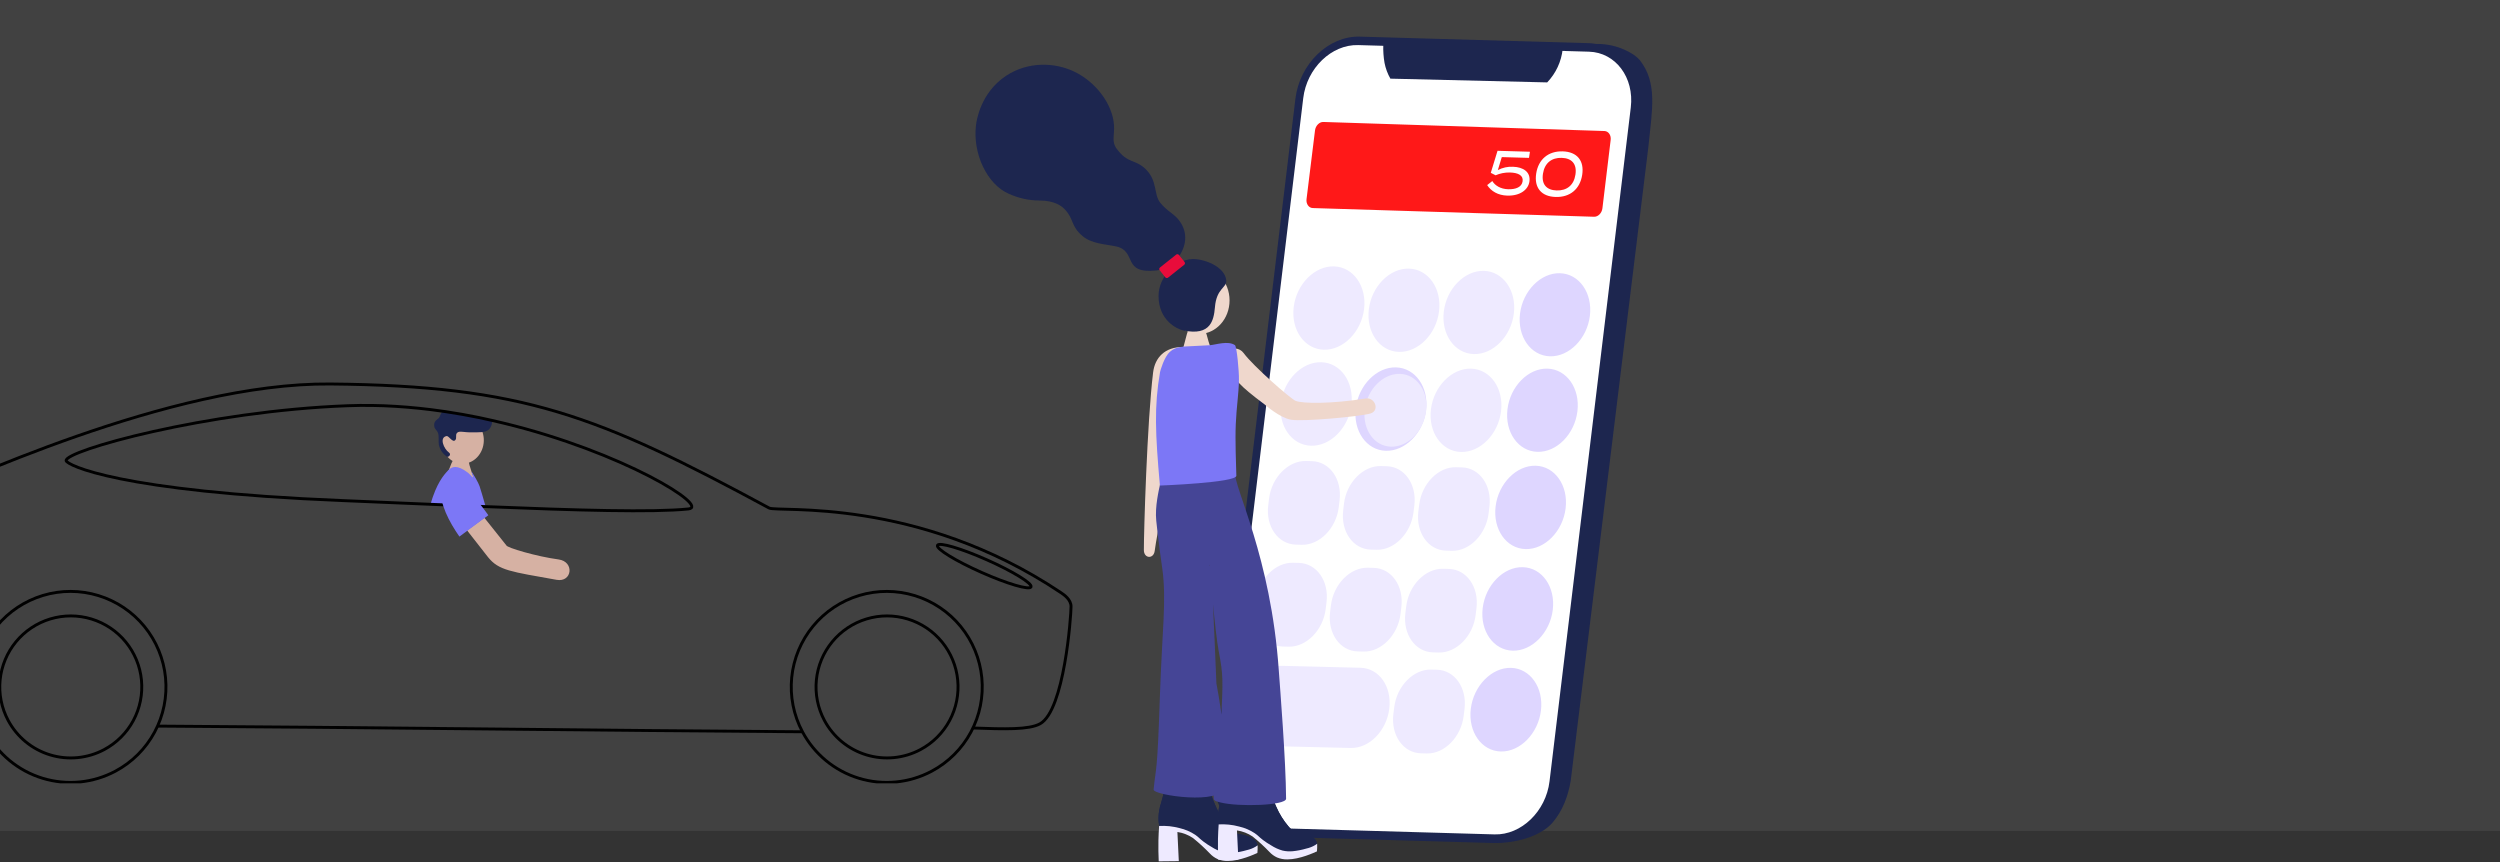 <?xml version="1.0" encoding="utf-8"?>
<svg xmlns="http://www.w3.org/2000/svg" fill="none" height="471" viewBox="0 0 1366 471" width="1366">
<rect x="0" y="0" width="1366" height="471" fill="#333333" stroke="none"/>
<rect fill="#C4C4C4" fill-opacity="0.1" height="454" width="1366"/>
<g clip-path="url(#clip0_5285_10217)">
<path d="M264.35 240.942C264.555 233.889 259.549 228.021 253.167 227.835C246.785 227.649 241.445 233.216 241.24 240.269C241.034 247.322 246.041 253.19 252.422 253.376C258.804 253.562 264.144 247.995 264.35 240.942Z" fill="#D6B1A3"/>
<path d="M261.67 267.288C258.198 260.312 256.318 254.096 255.958 251.528C255.822 250.584 250.102 250.048 247.958 250.728C247.958 250.728 246.294 252.8 243.158 263.072C242.67 264.672 241.398 267.792 240.758 269.784" fill="#D6B1A3"/>
<path d="M265.347 276.808C255.603 276.416 245.523 276.008 235.211 275.544C238.531 264.048 242.411 259.544 244.955 256.92C246.907 254.928 249.803 253.768 255.715 258.312C257.315 259.536 259.507 263.064 257.899 258.688C257.763 258.312 257.587 257.8 257.587 257.8C257.76 257.87 257.905 257.993 258.003 258.152C258.683 259.176 261.395 263.688 262.059 265.712C262.883 268.232 264.043 272.2 265.347 276.808Z" fill="#7C77F6"/>
<path d="M267.238 234.599C265.118 236.567 261.342 236.151 258.238 236.239C253.318 236.375 250.87 235.151 249.678 236.591C248.662 237.823 249.814 239.447 248.686 240.543C247.214 241.967 245.254 238.015 243.982 238.271C239.822 239.071 242.59 245.335 245.262 247.231C246.742 248.287 245.262 249.671 244.382 249.631C243.218 248.901 242.212 247.945 241.425 246.82C240.637 245.694 240.084 244.422 239.798 243.079C239.446 241.479 239.99 238.095 239.302 236.519C238.334 234.311 237.158 234.591 237.23 231.903C237.294 229.719 239.63 228.863 240.014 228.087C240.457 226.902 241.034 225.772 241.734 224.719C242.422 224.807 243.11 224.911 243.798 225.015C249.806 225.911 255.734 226.975 261.558 228.159C264.011 228.665 266.446 229.199 268.862 229.759C268.938 230.634 268.833 231.515 268.553 232.348C268.274 233.18 267.826 233.947 267.238 234.599V234.599Z" fill="#1D264F"/>
<path d="M63.011 421.399C72.124 416.552 79.594 409.112 84.477 400.019C89.361 390.926 91.439 380.59 90.447 370.316C89.456 360.043 85.44 350.294 78.908 342.303C72.376 334.312 63.621 328.437 53.75 325.421C43.88 322.406 33.336 322.385 23.453 325.362C13.571 328.339 4.793 334.18 -1.77 342.145C-8.333 350.111 -12.387 359.844 -13.418 370.114C-14.45 380.383 -12.413 390.728 -7.565 399.839C-4.347 405.89 0.031 411.247 5.32 415.605C10.608 419.963 16.704 423.236 23.257 425.238C29.811 427.24 36.695 427.932 43.516 427.273C50.337 426.614 56.962 424.619 63.011 421.399V421.399Z" stroke="black" stroke-miterlimit="10" stroke-width="1.6"/>
<path d="M56.913 409.585C63.687 405.978 69.238 400.443 72.866 393.68C76.494 386.917 78.035 379.231 77.294 371.592C76.553 363.954 73.563 356.707 68.703 350.767C63.843 344.828 57.331 340.464 49.99 338.226C42.649 335.987 34.81 335.977 27.463 338.194C20.116 340.412 13.592 344.759 8.715 350.684C3.839 356.61 0.829 363.849 0.067 371.485C-0.695 379.122 0.824 386.812 4.433 393.585C6.828 398.082 10.085 402.063 14.019 405.301C17.953 408.538 22.486 410.97 27.359 412.455C32.232 413.941 37.351 414.452 42.422 413.96C47.492 413.467 52.417 411.981 56.913 409.585Z" stroke="black" stroke-miterlimit="10" stroke-width="1.6"/>
<path d="M509.033 421.4C518.144 416.552 525.613 409.111 530.496 400.018C535.378 390.925 537.454 380.589 536.462 370.316C535.47 360.043 531.454 350.295 524.922 342.305C518.39 334.314 509.635 328.44 499.764 325.425C489.894 322.41 479.351 322.389 469.469 325.366C459.587 328.343 450.809 334.183 444.246 342.148C437.683 350.114 433.629 359.846 432.597 370.115C431.566 380.384 433.602 390.728 438.449 399.84C444.951 412.058 456.04 421.193 469.277 425.236C482.513 429.28 496.814 427.9 509.033 421.4Z" stroke="black" stroke-miterlimit="10" stroke-width="1.6"/>
<path d="M502.913 409.585C509.687 405.978 515.238 400.443 518.866 393.68C522.494 386.917 524.035 379.231 523.294 371.592C522.553 363.954 519.563 356.707 514.703 350.767C509.843 344.828 503.331 340.464 495.99 338.226C488.649 335.987 480.81 335.977 473.463 338.194C466.116 340.412 459.592 344.759 454.715 350.684C449.839 356.61 446.829 363.849 446.067 371.485C445.305 379.122 446.824 386.812 450.433 393.585C455.272 402.665 463.518 409.452 473.36 412.452C483.201 415.452 493.832 414.421 502.913 409.585V409.585Z" stroke="black" stroke-miterlimit="10" stroke-width="1.6"/>
<path d="M-9.591 395.52C-11.991 396.376 -47.31 395.752 -48.959 393.176C-58.614 378.112 -61.327 347.385 -61.191 342.537C-60.55 318.681 -58.55 278.473 -51.99 275.881C-24.087 264.873 92.626 209.001 180.489 209.809C285.769 210.785 326.634 227.041 420.25 277.585C424.77 280.025 501.05 271.185 579.618 323.785C581.538 325.065 585.218 327.641 585.218 331.401C585.218 336.529 581.562 388.096 568.314 395.456C562.282 398.808 548.81 398.408 531.65 397.776" stroke="black" stroke-miterlimit="10" stroke-width="1.6"/>
<path d="M438.446 399.842C336.846 399.21 192.598 397.354 86.102 396.738" stroke="black" stroke-miterlimit="10" stroke-width="1.6"/>
<path d="M376.137 278.091C356.617 280.075 315.337 278.851 265.345 276.811C255.601 276.419 245.521 276.011 235.209 275.547C219.657 274.883 203.561 274.187 187.257 273.523C64.201 268.539 36.617 254.011 36.137 251.739C34.993 246.379 113.025 224.539 190.009 221.691C198.729 221.363 207.457 221.491 216.105 222.027C224.753 222.563 233.321 223.451 241.705 224.675C242.393 224.763 243.081 224.867 243.769 224.971C249.777 225.867 255.705 226.931 261.529 228.115C263.983 228.622 266.417 229.155 268.833 229.715C270.985 230.203 273.121 230.699 275.233 231.219C340.329 247.011 388.233 276.859 376.137 278.091Z" stroke="black" stroke-miterlimit="10" stroke-width="1.6"/>
<path d="M563.358 320.697C564.196 318.812 553.426 312.195 539.302 305.919C525.179 299.643 513.05 296.083 512.212 297.969C511.375 299.854 522.145 306.471 536.268 312.747C550.391 319.023 562.52 322.583 563.358 320.697Z" stroke="black" stroke-miterlimit="10" stroke-width="1.6"/>
<path d="M305.187 305.679C293.187 304.079 276.803 299.223 276.659 297.975L264.611 282.855L255.195 289.784C255.195 289.784 262.779 299.56 266.635 304.399C272.515 311.767 279.139 312.335 304.131 316.815C312.659 318.351 314.019 306.863 305.187 305.679Z" fill="#D6B1A3"/>
<path d="M266.822 281.537C265.038 278.921 262.998 276.441 256.622 267.938C248.406 256.97 241.422 259.642 240.838 266.794C240.182 275.17 245.35 285.041 251.014 293.193L266.822 281.537Z" fill="#7C77F6"/>
</g>
<g clip-path="url(#clip1_5285_10217)">
<path d="M872.442 23.998C884.001 23.871 893.362 29.542 895.962 32.828C905.706 45.22 902.803 59.487 900.666 80.366L858.229 426.728C856.825 434.792 853.989 442.856 848.317 449.475C841.651 457.277 827.344 460.731 817.405 460.563C798.341 460.234 850.71 330.269 863.572 162.081C868.027 103.812 857.403 24.166 872.442 23.998Z" fill="#1D264F"/>
<path d="M815.35 460.604L690.284 457.036C673.249 456.545 661.2 440.471 663.505 421.312L707.81 53.963C710.122 34.805 725.954 19.53 742.989 20.014L868.055 23.582C885.09 24.073 897.14 40.147 894.828 59.306L850.523 426.654C848.218 445.813 832.379 461.088 815.35 460.604Z" fill="#1D264F"/>
<path d="M816.645 455.913L690.585 452.311C676.043 451.902 665.754 438.199 667.737 421.829L712.089 53.614C714.058 37.264 727.545 24.221 742.114 24.637L868.215 28.239C882.75 28.656 893.038 42.351 891.063 58.721L846.657 426.943C844.701 443.327 831.187 456.33 816.645 455.913Z" fill="white"/>
<path d="M755.832 24.563C755.721 27.837 755.947 31.113 756.504 34.34C757.09 37.375 758.171 40.292 759.703 42.976L845.383 45.025C850.147 40.054 853.125 33.641 853.85 26.794" fill="#1D264F"/>
<path d="M871.011 118.435L717.317 113.684C715.106 113.617 713.568 111.426 713.89 108.812L718.52 71.261C718.843 68.654 720.906 66.557 723.117 66.644L876.662 71.59C878.846 71.664 880.378 73.841 880.069 76.442L875.56 113.832C875.244 116.426 873.201 118.503 871.011 118.435Z" fill="#FF1818"/>
<path d="M723.314 191.085C712.737 190.782 705.338 180.272 706.884 167.733C708.429 155.207 718.348 145.221 728.919 145.557C739.483 145.879 746.868 156.376 745.336 168.896C743.797 181.395 733.892 191.394 723.314 191.085Z" fill="#EEEAFF"/>
<path d="M764.346 192.274C753.789 191.972 746.403 181.468 747.936 168.949C749.474 156.436 759.36 146.457 769.91 146.773C780.454 147.089 787.826 157.579 786.3 170.078C784.775 182.59 774.896 192.583 764.346 192.274Z" fill="#EEEAFF"/>
<path d="M805.287 193.464C794.75 193.162 787.378 182.672 788.903 170.166C790.428 157.66 800.287 147.701 810.81 147.99C821.327 148.306 828.692 158.782 827.174 171.275C825.662 183.794 815.81 193.766 805.287 193.464Z" fill="#EEEAFF"/>
<path d="M846.891 194.686C836.381 194.377 829.016 183.901 830.534 171.408C832.046 158.922 841.878 148.97 852.381 149.286C862.871 149.602 870.223 160.038 868.717 172.544C867.212 185.009 857.394 194.975 846.891 194.686Z" fill="#DED6FF"/>
<path d="M841.978 388.222C840.466 400.782 830.602 410.862 820.058 410.613C809.508 410.365 802.115 399.861 803.641 387.295C805.166 374.722 815.065 364.655 825.582 364.917C836.119 365.186 843.497 375.669 841.978 388.222Z" fill="#DED6FF"/>
<path d="M848.442 333.2C846.93 345.739 837.079 355.792 826.542 355.53C816.005 355.268 808.62 344.778 810.145 332.218C811.664 319.672 821.529 309.632 832.059 309.908C842.589 310.183 849.954 320.66 848.442 333.2Z" fill="#DED6FF"/>
<path d="M855.458 277.753C853.946 290.272 844.108 300.298 833.584 300.023C823.054 299.747 815.676 289.271 817.194 276.725C818.713 264.199 828.571 254.186 839.088 254.475C849.605 254.764 856.97 265.247 855.458 277.753Z" fill="#DED6FF"/>
<path d="M861.906 224.705C860.401 237.204 850.569 247.203 840.053 246.881C829.536 246.592 822.164 236.129 823.683 223.596C825.201 211.09 835.046 201.111 845.556 201.42C856.06 201.743 863.418 212.212 861.906 224.705Z" fill="#DED6FF"/>
<path d="M761.816 386.408C763.228 374.863 772.313 365.616 781.976 365.858L785.155 365.939C794.839 366.174 801.619 375.804 800.221 387.335L799.758 391.119C798.36 402.657 789.288 411.951 779.598 411.689L776.419 411.615C766.715 411.386 759.928 401.743 761.333 390.191" fill="#EEEAFF"/>
<path d="M768.367 331.27C769.772 319.746 778.85 310.526 788.527 310.774L791.699 310.862C801.376 311.11 808.15 320.733 806.752 332.252L806.295 336.022C804.897 347.546 795.832 356.773 786.135 356.538L782.963 356.457C773.273 356.215 766.485 346.579 767.897 335.047" fill="#EEEAFF"/>
<path d="M775.462 275.723C776.867 264.212 785.939 255.019 795.622 255.287L798.794 255.375C808.457 255.637 815.224 265.253 813.833 276.751L813.377 280.521C811.979 292.019 802.927 301.225 793.25 300.97L790.045 300.863C780.361 300.607 773.581 290.977 774.985 279.466" fill="#EEEAFF"/>
<path d="M820.181 224.718C818.663 237.237 808.804 247.244 798.261 246.955C787.717 246.659 780.338 236.169 781.864 223.643C783.389 211.117 793.288 201.124 803.798 201.427C814.328 201.729 821.7 212.212 820.181 224.718Z" fill="#EEEAFF"/>
<path d="M727.223 330.72C728.641 319.181 737.747 309.948 747.451 310.203L750.629 310.284C760.326 310.539 767.113 320.176 765.702 331.701L765.245 335.477C763.834 347.016 754.742 356.256 745.038 356.014L741.853 355.933C732.142 355.698 725.349 346.048 726.76 334.503" fill="#EEEAFF"/>
<path d="M734.362 275.118C735.773 263.593 744.866 254.387 754.563 254.656L757.741 254.743C767.431 255.012 774.205 264.642 772.8 276.146L772.344 279.916C770.939 291.435 761.854 300.648 752.184 300.399L749.005 300.312C739.301 300.056 732.508 290.42 733.925 278.888" fill="#EEEAFF"/>
<path d="M779.207 224.059C777.682 236.592 767.783 246.612 757.226 246.316C746.662 246.027 739.27 235.524 740.803 222.978C742.342 210.445 752.226 200.439 762.804 200.741C773.354 201.043 780.733 211.54 779.207 224.059Z" fill="#DED6FF"/>
<path d="M686.252 328.025C687.677 316.473 696.803 307.233 706.534 307.489L709.719 307.569C719.443 307.824 726.23 317.468 724.819 329.013L724.355 332.789C722.937 344.334 713.818 353.588 704.087 353.346L700.902 353.265C691.165 353.023 684.358 343.367 685.782 331.808" fill="#EEEAFF"/>
<path d="M693.422 272.37C694.847 260.832 703.966 251.619 713.683 251.887L716.868 251.975C726.578 252.243 733.366 261.88 731.948 273.405L731.491 277.181C730.073 288.706 720.967 297.933 711.244 297.677L708.058 297.59C698.334 297.335 691.534 287.685 692.958 276.146" fill="#EEEAFF"/>
<path d="M738.399 221.264C736.854 233.81 726.975 243.836 716.358 243.548C705.76 243.252 698.362 232.735 699.907 220.182C701.453 207.629 711.385 197.616 721.969 197.919C732.546 198.228 739.931 208.731 738.399 221.264Z" fill="#EEEAFF"/>
<path d="M738.03 408.691L695.142 407.683C684.941 407.448 677.879 397.429 679.371 385.312C680.869 373.216 690.344 363.593 700.532 363.808L743.385 364.87C753.546 365.119 760.582 375.118 759.11 387.201C757.632 399.324 748.197 408.933 738.03 408.691Z" fill="#EEEAFF"/>
<path d="M700.344 424.302C700.344 424.302 701.238 425.613 701.486 425.21C701.654 424.941 702.118 423.462 701.399 423.241C701.049 423.133 700.814 423.496 700.626 423.825L700.344 424.302Z" fill="#C8C6DC"/>
<path d="M824.074 103.402C828.227 103.516 831.466 102.26 831.95 99.075C832.434 95.889 829.632 94.371 824.995 94.25C822.312 94.19 819.648 94.712 817.186 95.782L814.565 94.438L818.248 82.395L835.962 82.906L835.444 86.266L820.58 85.843L818.423 92.933C820.987 91.584 823.869 90.957 826.762 91.118C832.138 91.273 836.493 93.894 835.666 99.269C834.994 103.664 830.599 107.085 823.57 106.883C818.51 106.735 814.727 104.464 812.59 101.131L815.399 98.92C816.817 101.333 819.894 103.295 824.074 103.402Z" fill="white"/>
<path d="M839.377 94.801C840.566 87.073 845.989 82.47 853.865 82.705C861.741 82.94 865.706 87.799 864.516 95.526C863.327 103.255 857.931 107.851 850.028 107.623C842.125 107.394 838.187 102.522 839.377 94.801ZM860.82 95.412C861.728 89.532 858.771 86.414 853.314 86.253C847.858 86.092 843.98 89.022 843.073 94.902C842.166 100.782 845.089 103.9 850.572 104.061C856.056 104.222 859.927 101.279 860.82 95.412Z" fill="white"/>
<path d="M779.228 224.638C777.884 235.578 769.262 244.321 760.042 244.065C750.822 243.81 744.364 234.657 745.708 223.69C747.052 212.75 755.694 204.021 764.908 204.283C774.121 204.552 780.558 213.711 779.228 224.638Z" fill="#EEEAFF"/>
<path d="M646.512 189.599C636.48 189.505 631.056 195.399 630.062 203.469C626.742 230.652 624.968 291.501 625.008 300.547C625.008 305.251 630.317 305.593 630.922 301.044C633.617 280.702 654.408 189.68 646.512 189.599Z" fill="#EFD7CC"/>
<path d="M644.512 452.486C647.555 453.178 650.449 454.414 653.053 456.135C656.285 458.346 656.547 459.757 660.505 463.144C662.712 465.217 665.218 466.948 667.937 468.278C675.424 471.134 684.737 463.91 687.163 461.888C686.969 461.466 686.814 461.027 686.7 460.577V460.577C686.263 458.79 682.627 457.217 682.627 457.217C678.111 455.302 676.183 456.384 673.354 454.28C672.676 453.723 672.053 453.101 671.492 452.426C668.741 449.194 666.487 445.57 664.806 441.674C664.268 440.504 663.354 438.462 662.575 436.479C660.398 430.431 660.525 424.961 661.069 415.741C661.54 407.758 662.064 400.957 662.528 395.742C654.183 394.567 645.732 394.331 637.335 395.037C636.078 395.144 634.842 395.279 633.632 395.427C634.096 401.186 634.687 405.937 635.11 409.122C636.683 420.452 637.798 422.381 636.992 427.636C636.36 431.389 635.501 435.101 634.418 438.75C633.531 441.381 633.053 444.133 633 446.909C632.998 448.391 633.124 449.87 633.376 451.33C637.126 451.121 640.885 451.511 644.512 452.486V452.486Z" fill="#1D264F"/>
<path d="M644.508 452.486C647.551 453.177 650.445 454.414 653.049 456.135C656.281 458.346 656.543 459.757 660.501 463.144C662.708 465.217 665.214 466.947 667.934 468.278C675.42 471.134 684.733 463.91 687.159 461.887C686.965 461.466 686.81 461.027 686.696 460.577V460.577C686.259 458.789 682.623 457.217 682.623 457.217C678.108 455.302 676.179 456.384 673.35 454.28C672.672 453.722 672.049 453.101 671.488 452.425C668.737 449.194 666.483 445.57 664.802 441.673C664.264 440.504 663.351 438.461 662.571 436.479C660.394 430.431 660.521 424.961 661.066 415.741C661.536 407.758 662.06 400.957 662.524 395.742C654.179 394.567 645.728 394.33 637.331 395.037C636.074 395.144 634.838 395.279 633.628 395.426C634.092 401.185 634.683 405.937 635.106 409.122C636.679 420.452 637.794 422.38 636.988 427.635C636.356 431.389 635.497 435.101 634.414 438.75C633.527 441.381 633.049 444.133 632.996 446.908C632.994 448.39 633.12 449.87 633.372 451.33C637.122 451.121 640.881 451.511 644.508 452.486V452.486Z" fill="#1D264F"/>
<path d="M632.964 459.119C632.877 463.151 632.964 467.055 633.126 470.637L644.099 470.522L643.333 454.596C646.386 455.055 649.299 456.186 651.861 457.909C655.128 460.542 658.224 463.381 661.128 466.41C662.286 467.65 663.674 468.654 665.214 469.367C667.014 470.12 668.954 470.482 670.905 470.428C677.625 470.428 685.535 466.726 687.033 466.06C687.033 465.442 687.134 464.797 687.161 464.105C687.188 463.413 687.161 462.573 687.161 461.887C686.899 462.076 686.529 462.344 686.052 462.633C684.562 463.513 682.94 464.146 681.247 464.508C678.833 465.221 676.359 465.711 673.855 465.973C671.994 466.156 670.115 466.038 668.291 465.624C666.057 465 663.933 464.034 661.995 462.761C660.442 461.884 658.952 460.903 657.533 459.824C656.35 458.904 655.382 458.057 654.643 457.358C654.643 457.358 653.81 456.639 653.07 456.135C650.468 454.415 647.577 453.179 644.536 452.486C640.891 451.499 637.111 451.102 633.341 451.31C633.157 453.823 633.031 456.426 632.964 459.119Z" fill="#EEEAFF"/>
<path d="M677.054 451.626C680.096 452.319 682.987 453.555 685.589 455.275C688.821 457.486 689.083 458.89 693.041 462.284C695.248 464.357 697.754 466.088 700.474 467.418C707.96 470.274 717.274 463.043 719.699 461.021C719.504 460.599 719.349 460.161 719.236 459.71V459.71C718.799 457.929 715.163 456.35 715.163 456.35C710.648 454.435 708.726 455.517 705.89 453.407C705.212 452.851 704.589 452.232 704.029 451.559C701.28 448.326 699.026 444.702 697.342 440.807C696.804 439.638 695.897 437.595 695.111 435.612C692.934 429.564 693.095 424.094 693.613 414.874C694.076 406.891 694.607 400.09 695.064 394.876C686.718 393.708 678.267 393.483 669.871 394.204C668.621 394.311 667.378 394.446 666.168 394.593C666.632 400.352 667.223 405.104 667.646 408.282C669.226 419.619 670.334 421.541 669.535 426.802C668.896 430.555 668.036 434.266 666.961 437.917C666.067 440.546 665.589 443.299 665.543 446.075C665.538 447.555 665.662 449.032 665.913 450.49C669.663 450.279 673.424 450.662 677.054 451.626V451.626Z" fill="#1D264F"/>
<path d="M677.05 451.625C680.092 452.318 682.983 453.554 685.585 455.274C688.817 457.485 689.079 458.89 693.037 462.283C695.245 464.356 697.75 466.087 700.47 467.417C707.956 470.273 717.27 463.043 719.696 461.02C719.5 460.599 719.345 460.16 719.232 459.709V459.709C718.795 457.929 715.16 456.349 715.16 456.349C710.644 454.434 708.722 455.516 705.886 453.406C705.208 452.851 704.585 452.232 704.025 451.558C701.276 448.325 699.022 444.701 697.338 440.806C696.801 439.637 695.893 437.594 695.107 435.612C692.93 429.564 693.091 424.093 693.609 414.874C694.072 406.89 694.603 400.09 695.06 394.875C686.714 393.707 678.263 393.482 669.867 394.203C668.617 394.31 667.374 394.445 666.164 394.593C666.628 400.352 667.219 405.103 667.642 408.281C669.222 419.618 670.331 421.54 669.531 426.802C668.892 430.554 668.033 434.265 666.957 437.916C666.063 440.546 665.585 443.298 665.539 446.075C665.535 447.554 665.658 449.031 665.909 450.49C669.659 450.278 673.42 450.662 677.05 451.625V451.625Z" fill="#1D264F"/>
<path d="M665.503 458.258C665.416 462.29 665.503 466.195 665.665 469.777L676.645 469.662L675.879 453.729C678.929 454.194 681.839 455.327 684.4 457.049C687.673 459.678 690.77 462.517 693.673 465.55C694.831 466.791 696.219 467.795 697.759 468.506C699.56 469.261 701.5 469.623 703.451 469.568C710.171 469.568 718.074 465.865 719.579 465.2C719.579 464.582 719.673 463.93 719.7 463.238C719.727 462.546 719.7 461.713 719.7 461.02C719.445 461.209 719.068 461.484 718.591 461.773C717.102 462.654 715.479 463.287 713.787 463.648C711.373 464.361 708.898 464.849 706.395 465.106C704.536 465.292 702.659 465.176 700.837 464.763C698.602 464.138 696.476 463.172 694.534 461.901C692.983 461.022 691.492 460.041 690.072 458.964C688.889 458.043 687.921 457.197 687.182 456.491C687.182 456.491 686.349 455.779 685.609 455.275C683.008 453.554 680.117 452.317 677.075 451.626C673.43 450.639 669.65 450.242 665.88 450.45V450.45C665.696 452.963 665.57 455.566 665.503 458.258Z" fill="#EEEAFF"/>
<path d="M679.526 192.919C675.024 186.777 662.995 192.852 668.68 199.417C677.134 209.181 675.615 209.497 691.205 221.156C691.205 221.156 699.269 228.3 705.425 229.341C712.111 230.484 743.863 227.527 748.923 225.894C753.984 224.261 751.302 216.943 746.235 217.743C727.346 220.733 711.883 220.578 707.931 219.033C705.311 218.011 684.747 200.062 679.526 192.919Z" fill="#EFD7CC"/>
<path d="M655.259 182.456C664.411 182.456 671.831 174.261 671.831 164.151C671.831 154.041 664.411 145.846 655.259 145.846C646.107 145.846 638.688 154.041 638.688 164.151C638.688 174.261 646.107 182.456 655.259 182.456Z" fill="#EFD7CC"/>
<path d="M664.42 194.626C660.038 189.492 660.213 183.941 658.123 179.573C657.746 178.78 652.202 179.311 650.274 179.976C648.567 180.568 648.789 181.932 646.141 191.494C645.731 192.966 644.642 195.896 644.125 197.758" fill="#EFD7CC"/>
<path d="M643.204 141.384C642.431 142.351 637.982 147.136 631.82 147.788C612.708 149.804 621.559 137.19 609.772 134.63C604.214 133.421 596.607 133.286 591.554 129.032C584.975 123.509 586.977 119.933 581.877 114.47C579.921 112.373 575.99 109.592 568.06 109.565C562.2 109.566 556.409 108.289 551.092 105.822C539.514 100.822 531.269 83.988 533.311 68.122C533.607 65.797 535.818 50.65 549.668 41.451C561.542 33.581 576.286 33.864 587.367 39.321C598.744 44.925 607.937 56.792 608.703 68.478C609.052 73.767 607.218 77.335 610.128 81.246C616.31 89.647 620.208 86.75 626.027 92.456C632.566 98.833 630.301 106.232 633.957 110.768C637.949 115.727 641.725 116.681 644.823 121.184C648.855 127.09 648.681 134.502 643.204 141.384Z" fill="#1D264F"/>
<path d="M670.035 153.197C669.289 145.476 657.462 141.242 651.353 141.558C641.824 142.062 632.967 151.638 633.028 161.812C633.102 175.158 643.235 179.895 646.649 180.581C654.108 182.086 658.328 180.776 660.761 177.852C662.777 175.42 663.516 171.865 663.839 167.893C664.659 157.356 670.431 157.296 670.035 153.197Z" fill="#1D264F"/>
<path d="M642.652 139.131L633.823 146.156C633.356 146.529 633.278 147.209 633.65 147.677L636.709 151.521C637.081 151.988 637.761 152.066 638.229 151.693L647.058 144.668C647.525 144.296 647.603 143.616 647.231 143.148L644.172 139.304C643.8 138.837 643.12 138.759 642.652 139.131Z" fill="#E80C3B"/>
<path d="M674.756 257.854C674.212 266.711 694.425 303.846 698.74 366.456C699.412 375.817 702.597 415.371 702.718 436.425C702.718 440.128 676.846 441.022 666.779 438.441C659.219 436.499 665.341 438.985 667.357 391.26C668.15 372.484 668.507 369.084 665.919 355.899C663.823 345.221 660.879 308.496 660.879 308.496C660.033 311.379 663.769 303.342 662.62 308.496C661.639 312.905 663.735 348.144 664.636 373.324C672.485 415.405 667.136 420.599 667.835 430.236C668.533 439.872 630.001 434.678 630.33 431.398C631.715 417.851 632.346 423.67 633.818 379.137C634.954 345.107 637.487 327.689 635.075 310.714C634.725 308.248 632.776 294.673 631.775 284.506C631.002 276.637 633.159 268.002 634.08 263.553" fill="#454596"/>
<path d="M660.959 188.638C664.568 188.336 670.891 186.024 674.768 188.571C675.77 189.243 677.06 202.858 676.959 207.548C676.778 216.143 675.669 221.66 675.226 231.781C674.836 240.584 675.393 254.259 675.541 259.938C675.642 263.734 633.77 265.314 633.77 265.314C631.243 236.707 630.578 222.238 633.844 203.315C633.951 202.643 636.122 194.908 639.267 192.22C641.632 190.204 643.42 189.801 646.786 189.357L660.959 188.638Z" fill="#7C77F6"/>
</g>
<defs>
<clipPath id="clip0_5285_10217">
<rect fill="white" height="219" transform="translate(0 209)" width="586"/>
</clipPath>
<clipPath id="clip1_5285_10217">
<rect fill="white" height="450.637" transform="translate(533 20)" width="369.781"/>
</clipPath>
</defs>
</svg>